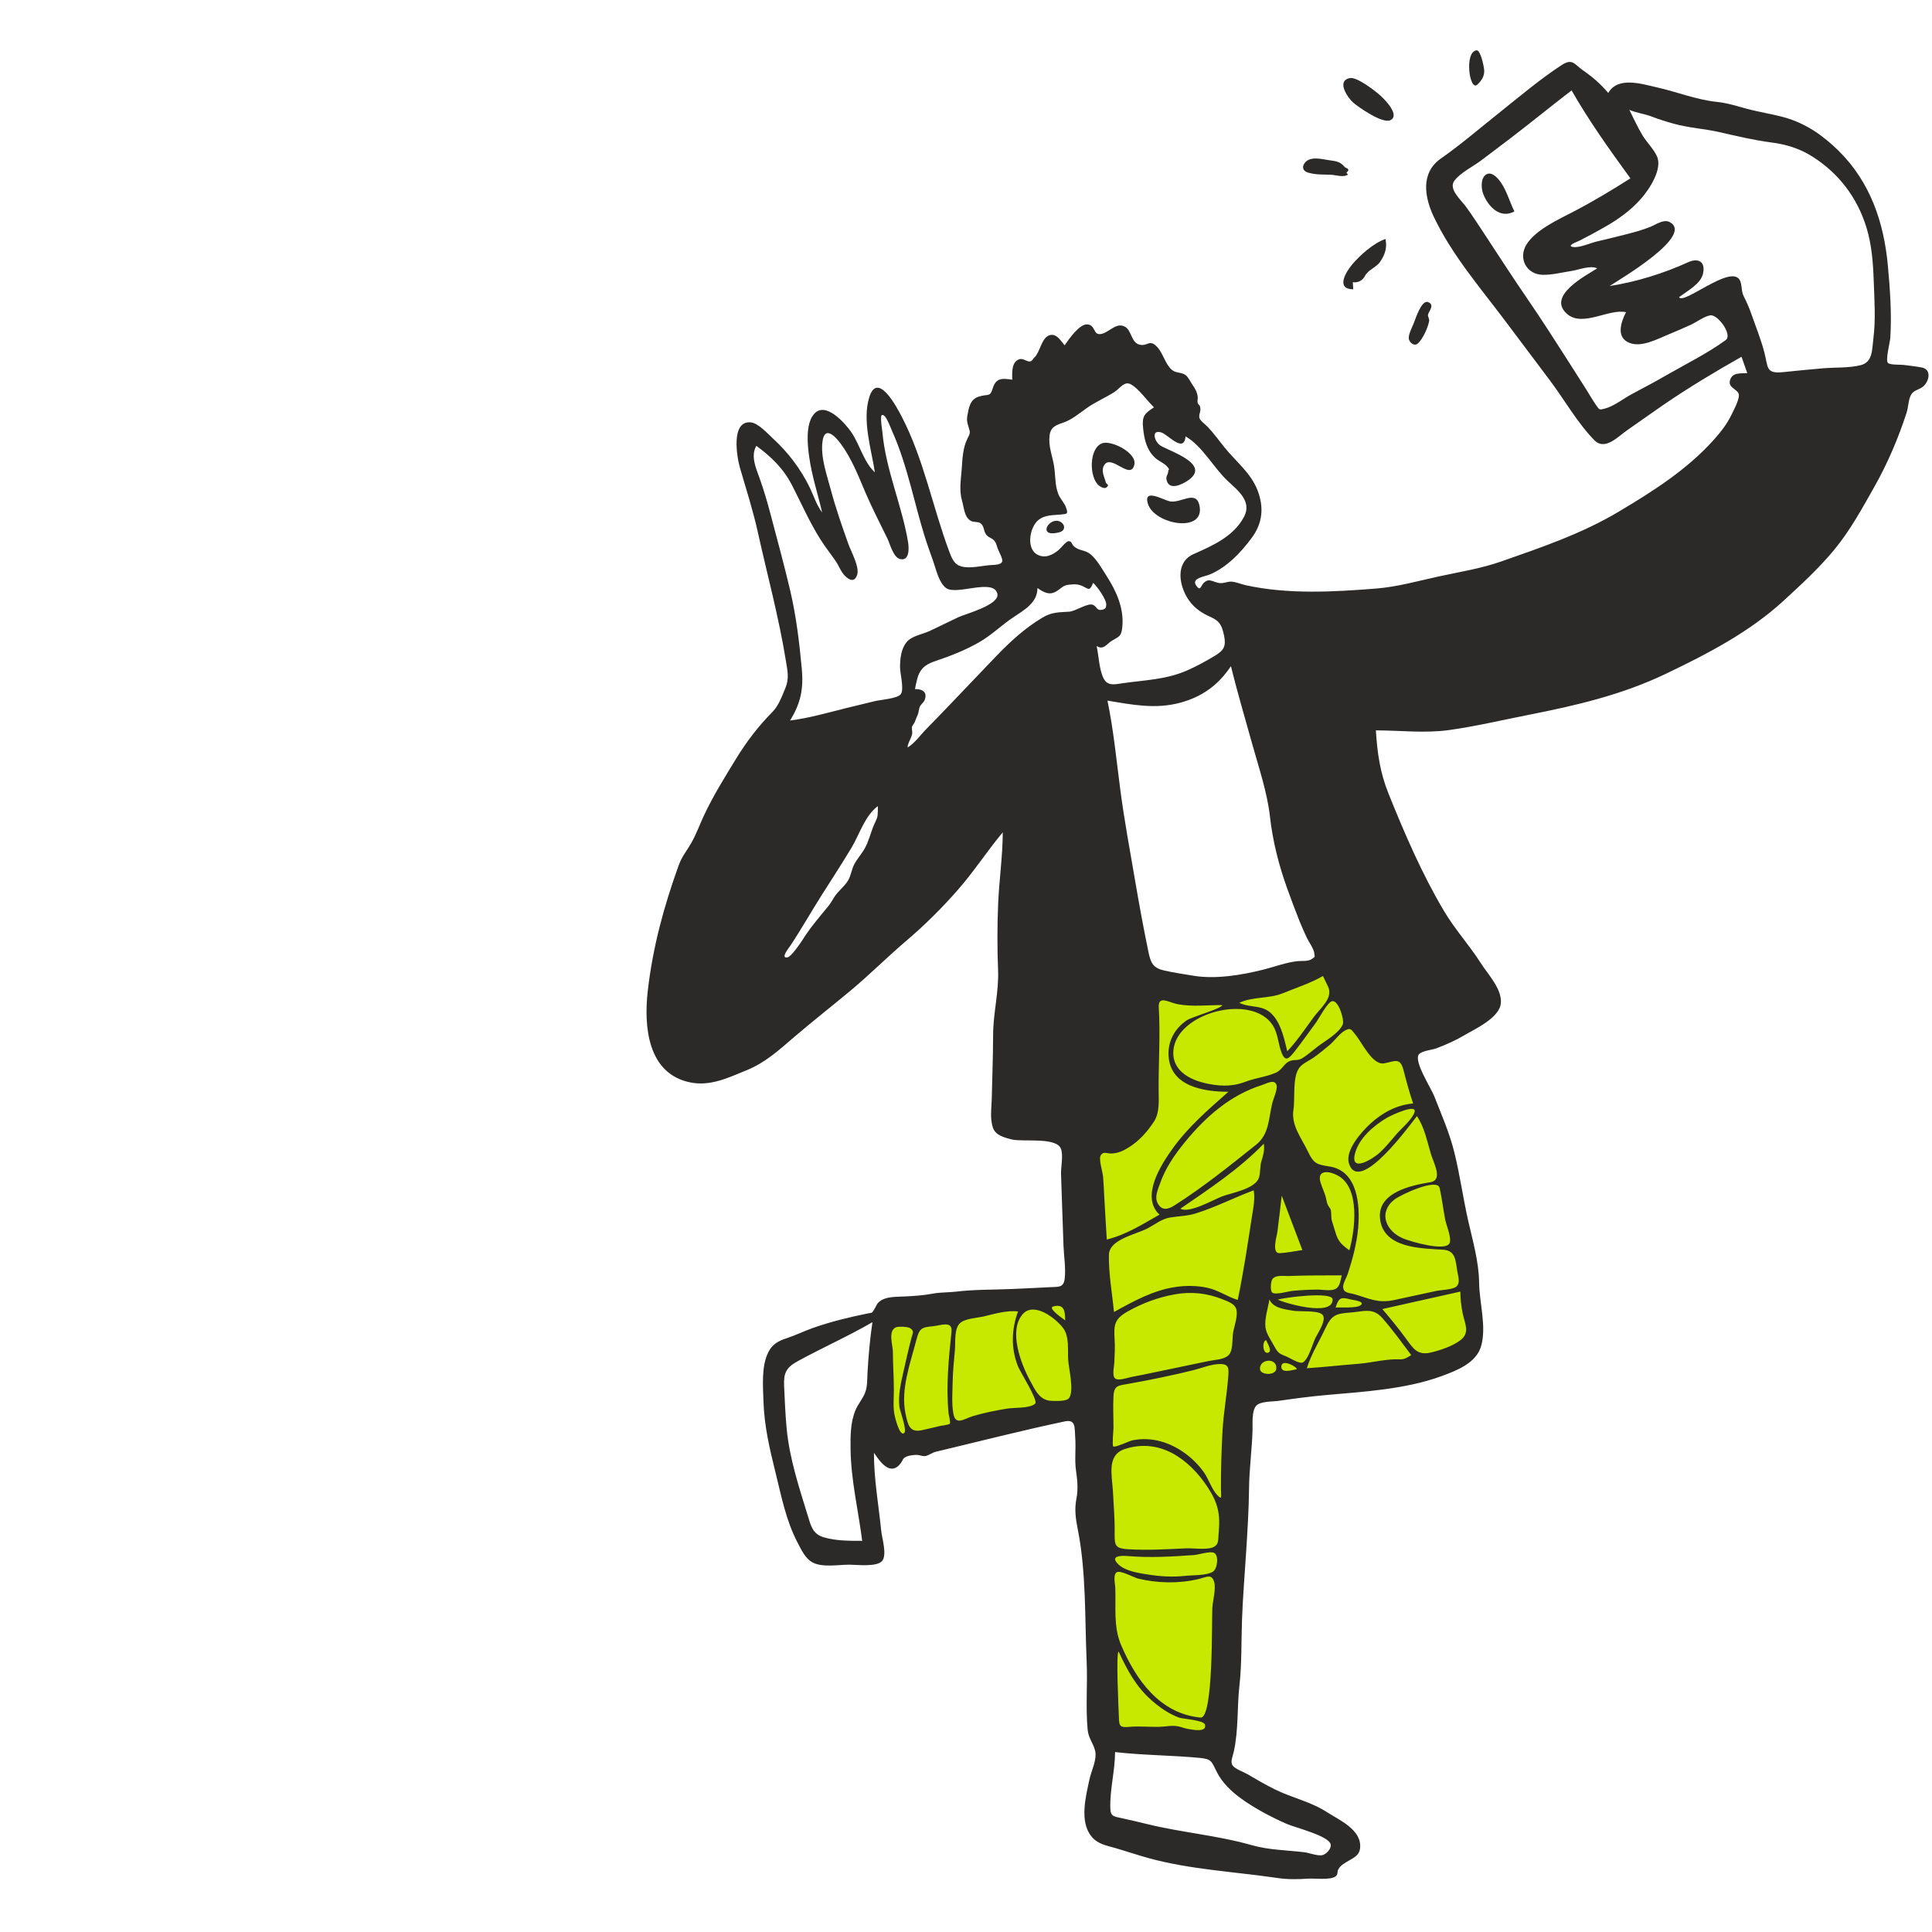 <?xml version="1.0" encoding="UTF-8"?> <svg xmlns="http://www.w3.org/2000/svg" width="483" height="483" viewBox="0 0 483 483" fill="none"> <path fill-rule="evenodd" clip-rule="evenodd" d="M220.801 345.942C220.879 340.213 221.044 334.484 221.26 328.758C231.029 327.878 240.799 326.998 250.569 326.118C253.064 325.893 255.558 325.668 258.052 325.444C260.76 325.2 263.468 324.956 266.175 324.712C266.457 324.687 266.837 324.68 267.26 324.674C268.609 324.651 270.392 324.621 270.793 323.944C271.379 322.954 271.079 320.345 270.852 318.367C270.762 317.579 270.683 316.892 270.676 316.447C270.637 313.981 270.598 311.516 270.559 309.05C270.521 306.584 270.482 304.119 270.443 301.654L270.442 301.615C270.158 283.485 269.874 265.354 269.589 247.224C271.928 247.301 274.267 247.371 276.606 247.436C278.122 247.479 279.64 247.525 281.159 247.571C289.83 247.831 298.526 248.093 307.189 247.827C312.293 247.67 317.13 246.293 321.95 244.668C324.512 243.804 327.048 242.864 329.565 241.874C329.796 241.784 330.158 241.594 330.575 241.376C331.59 240.843 332.937 240.138 333.542 240.255C334.57 240.454 336.091 242.657 337.208 244.274C337.619 244.868 337.975 245.384 338.231 245.69C341.263 249.324 344.295 252.957 347.327 256.59L347.459 256.747C347.844 257.208 348.281 257.676 348.728 258.154C349.711 259.206 350.739 260.305 351.342 261.479C351.801 262.371 352.055 263.492 352.296 264.561C352.411 265.066 352.522 265.559 352.651 266.01C357.653 283.496 362.545 301.094 366.188 318.92C366.972 322.757 367.716 326.621 368.153 330.515C368.186 330.812 368.227 331.131 368.271 331.464C368.508 333.29 368.804 335.557 368.094 337.13C367.208 339.099 364.473 339.987 362.507 340.626C362.378 340.668 362.253 340.709 362.132 340.748C358.288 342.014 354.263 342.767 350.281 343.443C340.685 345.072 330.97 346.017 321.273 346.783C320.169 346.87 319.053 346.924 317.935 346.978C316.052 347.069 314.164 347.161 312.317 347.411C311.536 347.517 311.319 347.447 311.204 347.526C311.112 347.59 311.086 347.748 310.889 348.168C310.461 349.078 310.527 350.673 310.583 352.044C310.608 352.65 310.631 353.214 310.608 353.654C310.522 355.337 310.436 357.021 310.35 358.705C310.263 360.388 310.177 362.073 310.091 363.757C309.62 372.943 309.15 382.129 308.68 391.315C308.521 394.42 308.362 397.524 308.202 400.628C307.885 406.838 307.567 413.047 307.248 419.255C307.16 420.974 307.073 422.692 306.985 424.41C306.892 426.22 306.799 428.031 306.707 429.842C306.675 430.454 306.685 431.123 306.694 431.81C306.713 433.243 306.734 434.756 306.392 435.99C306.204 436.666 306.26 436.914 306.166 437C306.069 437.09 305.809 437.004 304.945 437.046C302.324 437.172 299.64 437.002 296.977 436.834C295.654 436.75 294.338 436.667 293.036 436.62C290.89 436.543 288.743 436.467 286.597 436.39C284.294 436.308 281.99 436.225 279.687 436.143C279.376 436.131 279.056 436.145 278.743 436.158C277.775 436.197 276.871 436.235 276.484 435.547C276.044 434.763 276.151 433.012 276.236 431.614C276.272 431.032 276.304 430.512 276.291 430.147L275.921 419.79L274.904 391.358C274.681 385.126 274.458 378.895 274.235 372.663C273.996 365.969 273.755 359.275 273.516 352.58C268.571 353.576 263.626 354.57 258.681 355.566L258.671 355.568C251.359 357.04 244.047 358.511 236.735 359.982C235.83 360.164 234.88 360.409 233.907 360.66C231.271 361.339 228.465 362.063 225.936 361.7C222.496 361.207 221.074 359.738 220.881 356.473C220.696 353.339 220.741 350.183 220.786 347.042C220.791 346.676 220.796 346.309 220.801 345.942ZM320.582 290.457L319.354 288.093L318.82 290.703L313.622 316.13L313.374 317.342L314.608 317.261L332.398 316.082L333.839 315.986L333.173 314.706L320.582 290.457ZM315.718 315.297L320.135 293.691L330.834 314.295L315.718 315.297Z" fill="#C7E900"></path> <path fill-rule="evenodd" clip-rule="evenodd" d="M468.34 84.67C467.976 87.498 468.235 90.581 465.042 91.327C462.088 92.018 458.846 91.824 455.833 92.066C452.448 92.338 449.072 92.709 445.694 93.044C441.435 93.466 442.042 91.829 441.111 88.192C440.26 84.87 438.902 81.555 437.773 78.315C437.248 76.81 436.621 75.424 435.905 74.005C435.257 72.72 435.565 70.973 434.866 69.894C432.481 66.209 420.851 76.283 419.771 74.298C421.739 72.766 425.145 71.051 425.748 68.43C426.458 65.349 424.5 64.429 422.04 65.555C415.987 68.329 409 70.496 402.399 71.507C404.534 70.08 423.846 58.83 417.364 55.493C415.904 54.742 413.953 56.157 412.635 56.693C410.544 57.543 408.361 58.113 406.178 58.67C403.879 59.257 401.573 59.822 399.26 60.355C397.639 60.73 394.747 62.06 393.167 61.732C391.563 61.398 394.405 60.402 394.87 60.167C396.9 59.145 398.896 58.047 400.877 56.934C404.391 54.96 407.638 52.674 410.31 49.622C412.327 47.319 415.658 42.291 414.254 39.107C413.44 37.261 411.657 35.555 410.609 33.807C409.386 31.764 408.398 29.587 407.336 27.46C409.114 28.241 411.11 28.442 412.925 29.143C414.74 29.845 416.583 30.414 418.471 30.936C422.26 31.983 426.036 32.169 429.79 33.018C434.04 33.979 438.467 35.053 442.785 35.608C446.544 36.091 449.923 37.12 453.144 39.169C459.721 43.356 464.284 49.37 466.591 56.807C467.943 61.164 468.272 65.71 468.431 70.243C468.599 75.022 468.952 79.911 468.34 84.67ZM431.428 85.021C426.835 88.37 421.481 90.986 416.552 93.834C413.732 95.463 410.851 96.986 407.975 98.513C405.933 99.597 403.453 101.592 401.206 102.148C399.784 102.499 399.89 102.526 398.99 101.23C398.13 99.992 397.379 98.66 396.575 97.385C395.091 95.035 393.593 92.693 392.095 90.352C388.738 85.104 385.386 79.856 381.858 74.719C378.319 69.565 374.924 64.315 371.495 59.088C369.901 56.657 368.317 54.218 366.627 51.854C365.335 50.049 362.024 47.297 363.596 45.172C365.057 43.198 368.384 41.558 370.351 40.064C372.756 38.24 375.175 36.435 377.573 34.601C382.728 30.66 387.748 26.547 392.898 22.601C397.269 30.267 402.412 37.455 407.599 44.583C402.908 47.576 398.17 50.421 393.227 52.984C389.577 54.876 383.991 57.434 381.686 61.024C379.414 64.559 381.645 68.638 385.694 68.702C388.116 68.741 390.529 68.1 392.904 67.734C394.617 67.469 397.746 66.234 399.291 67.104C396.514 68.877 386.438 74.04 391.87 78.569C395.752 81.805 402.315 77.082 406.509 78.054C405.231 80.508 403.902 84.421 407.45 85.754C410.403 86.865 414.267 84.795 416.925 83.698C418.845 82.905 420.753 82.085 422.641 81.219C424.143 80.531 425.941 79.135 427.545 78.838C429.417 78.491 433.228 83.708 431.428 85.021ZM346.047 265.831C348.674 265.352 350.024 264.265 350.852 267.456C351.593 270.314 352.328 273.067 353.283 275.872C349.178 276.226 345.558 278.186 342.564 280.943C340.433 282.907 336.193 287.596 337.245 290.885C339.797 298.88 352.693 280.946 354.226 279.03C356.102 281.771 356.792 285.361 357.724 288.497C358.388 290.728 360.851 295.006 357.595 295.548C353.024 296.31 344.449 298.012 344.991 304.486C345.631 312.126 355.352 312.083 360.804 312.427C363.879 312.62 363.893 315.083 364.331 317.84C364.527 319.073 365.139 320.74 364.091 321.642C363.162 322.443 360.315 322.466 359.105 322.725C355.579 323.482 352.054 324.254 348.527 325.011C344.524 325.87 342.407 324.667 338.664 323.57C337.279 323.164 335.887 323.335 335.785 321.784C335.722 320.832 336.654 319.36 336.959 318.418C338.167 314.693 339.196 310.858 339.542 306.947C340.048 301.262 339.416 292.74 332.418 291.631C329.088 291.103 328.448 290.931 326.944 287.806C325.319 284.427 322.737 281.298 323.362 277.405C323.812 274.584 323.051 269.247 324.851 266.907C325.683 265.825 327.306 265.18 328.414 264.387C329.825 263.374 331.184 262.29 332.499 261.157C333.605 260.204 334.954 258.341 336.208 257.653C337.74 256.812 337.787 257.386 338.887 258.699C340.512 260.64 343.094 266.37 346.047 265.831ZM353.474 278.46C352.564 280.297 350.459 282.007 349.118 283.54C347.77 285.084 346.494 286.715 344.99 288.113C343.334 289.653 337.455 293.372 338.75 288.366C339.758 284.473 343.53 281.32 346.85 279.377C347.493 279 355.015 275.35 353.474 278.46ZM359.906 296.994C360.489 299.6 360.803 302.286 361.3 304.91C361.555 306.252 362.966 309.494 362.391 310.784C361.417 312.971 352.645 310.382 350.827 309.629C346.498 307.838 344.511 303.238 348.503 299.962C350.016 298.721 359.323 294.389 359.906 296.994ZM365.657 328.29C366.145 330.778 367.574 333.084 365.211 334.965C363.25 336.526 360.036 337.592 357.618 338.148C354.323 338.905 353.264 337.059 351.52 334.684C349.644 332.13 347.647 329.663 345.576 327.266C352.081 325.809 358.585 324.353 365.091 322.897C365.087 324.709 365.307 326.514 365.657 328.29ZM350.07 339.836C346.678 339.66 343.028 340.681 339.587 340.95C335.291 341.285 331.007 341.773 326.706 342.061C327.808 338.547 329.786 335.411 331.335 332.091C332.888 328.759 333.978 328.398 337.55 328.142C340.861 327.904 343.196 326.764 345.639 329.573C348.181 332.493 350.483 335.667 352.803 338.764C352.014 339.292 351.071 339.888 350.07 339.836ZM325.821 340.553C324.984 341.163 322.403 339.43 321.533 339.094C319.842 338.44 319.466 338.229 318.583 336.579C317.825 335.16 316.617 333.547 316.38 331.927C316.066 329.792 317.011 326.981 317.355 324.86C318.271 327.068 321.277 327.325 323.309 327.686C324.846 327.96 329.398 327.524 330.556 328.618C331.836 329.827 329.48 333.198 328.866 334.468C328.133 335.984 327.228 339.528 325.821 340.553ZM324.181 342.305C323.174 342.468 320.275 343.47 320.333 341.63C320.398 339.528 324.387 341.795 324.181 342.305ZM319.073 342.195C318.889 343.964 315.081 343.817 314.994 342.261C314.846 339.63 319.366 339.369 319.073 342.195ZM314.719 294.473C313.746 297.246 307.816 298.238 305.538 299.091C303.459 299.871 297.246 303.47 295.102 302.165C302.361 297.176 309.799 292.287 315.949 285.917C316.201 287.491 315.817 288.805 315.353 290.294C314.935 291.639 315.15 293.245 314.719 294.473ZM312.914 304.584C311.869 311.377 310.844 318.257 309.431 324.982C306.737 324.158 304.516 322.491 301.686 321.909C299.103 321.379 296.436 321.366 293.833 321.753C288.284 322.579 283.337 325.323 278.497 327.998C278.049 323.34 277.124 318.355 277.233 313.681C277.324 309.799 283.968 308.649 286.982 307.045C288.805 306.075 290.453 304.71 292.531 304.372C294.668 304.023 296.731 304.034 298.842 303.382C303.835 301.842 308.533 299.4 313.424 297.58C313.824 299.912 313.268 302.287 312.914 304.584ZM308.249 333.328C308.027 334.872 308.307 337.628 307.13 338.804C306.023 339.913 303.656 339.949 302.195 340.25C297.744 341.165 293.298 342.09 288.854 343.034C286.866 343.457 284.877 343.861 282.88 344.238C281.928 344.418 279.539 345.331 278.738 344.573C277.977 343.854 278.543 341.555 278.584 340.59C278.666 338.664 278.775 336.731 278.654 334.805C278.422 331.108 278.628 329.692 282.069 327.78C285.724 325.748 289.499 324.357 293.613 323.603C297.778 322.841 301.747 323.258 305.712 324.857C306.815 325.302 308.47 325.85 308.984 327.039C309.682 328.658 308.484 331.688 308.249 333.328ZM303.238 392.915C301.607 393.938 298.057 393.763 296.183 393.971C293.157 394.305 290.112 394.115 287.106 393.648C284.843 393.297 281.466 392.81 279.732 391.221C277.267 388.964 280.111 388.86 281.997 389.019C287.479 389.48 293.031 389.158 298.508 388.762C299.574 388.685 302.44 387.749 303.469 388.187C304.784 388.747 304.381 392.199 303.238 392.915ZM300.13 429.394C289.915 428.402 283.993 419.943 280.289 411.296C278.3 406.653 279.017 401.782 278.821 396.873C278.786 395.976 278.222 393.751 279.144 393.082C280.01 392.452 283.515 394.398 284.462 394.63C289.321 395.821 294.694 395.935 299.563 394.778C301.672 394.277 302.854 393.346 303.524 395.436C304.064 397.12 303.178 400.221 303.081 401.986C302.915 405.038 303.393 429.71 300.13 429.394ZM279.724 429.403C279.685 427.922 278.938 412.949 279.663 412.904C281.818 417.553 284.032 421.711 287.955 425.131C289.959 426.879 292.212 428.454 294.719 429.392C295.66 429.744 300.996 430.012 301.257 431.18C301.715 433.225 298.073 432.399 296.992 432.233C296.125 432.1 295.345 431.73 294.495 431.576C292.874 431.282 291.343 431.677 289.716 431.71C287.244 431.76 284.816 431.501 282.342 431.715C280.081 431.91 279.785 431.65 279.724 429.403ZM281.232 362.247C289.977 359.421 297.285 364.773 301.9 371.779C304.531 375.775 305.12 378.568 304.659 383.299C304.494 384.993 304.799 386.139 303.242 386.829C301.701 387.513 298.2 387.006 296.532 387.084C291.736 387.308 286.959 387.606 282.164 387.321C279.049 387.136 278.609 386.609 278.663 383.585C278.727 379.945 278.424 376.322 278.219 372.676C277.995 368.732 276.641 363.73 281.232 362.247ZM278.371 357.004C278.376 354.33 278.216 351.586 278.379 348.915C278.542 346.268 279.668 346.399 282.168 345.948C287.58 344.969 292.985 343.874 298.324 342.548C300.436 342.023 302.822 341.016 305.022 341.008C307.331 341 307.208 342.187 307.054 344.231C306.712 348.758 305.882 353.219 305.63 357.723C305.358 362.583 305.215 367.507 305.237 372.373C305.245 374.016 305.644 375.232 304.243 373.695C302.842 372.155 302.155 369.701 300.903 367.971C298.339 364.427 294.528 361.577 290.299 360.377C287.961 359.713 285.501 359.598 283.117 360.078C282.394 360.224 278.771 361.953 278.31 361.612C277.998 361.38 278.37 357.112 278.371 357.004ZM310.361 449.696C313.829 452.179 317.67 454.186 321.558 455.928C323.746 456.908 332.406 458.971 332.682 461.177C332.83 462.354 331.395 463.673 330.454 463.812C329.262 463.989 327.297 463.21 326.083 463.062C321.666 462.527 317.259 462.523 312.949 461.293C304.345 458.838 295.424 458.146 286.731 456.005C284.662 455.497 282.59 455.019 280.51 454.558C278.536 454.119 277.651 454.195 277.581 452.084C277.428 447.452 278.756 442.707 278.766 438.018C285.8 438.821 292.856 438.811 299.908 439.471C302.93 439.754 302.86 440.326 304.184 442.967C305.559 445.706 307.897 447.932 310.361 449.696ZM276.07 299.215C275.981 297.5 275.911 295.781 275.757 294.071C275.652 292.922 274.602 289.711 275.194 288.816C275.897 287.754 276.606 288.403 277.863 288.372C279.521 288.333 280.91 287.667 282.277 286.794C284.866 285.143 286.791 282.969 288.472 280.432C289.95 278.199 289.675 275.148 289.657 272.474C289.61 265.56 290.114 258.816 289.692 251.871C289.498 248.681 292.221 250.638 294.42 251.051C298.017 251.727 301.926 251.259 305.581 251.268C305.445 252.118 297.971 254.228 296.763 255.032C293.672 257.088 291.869 260.377 292.151 264.127C292.718 271.672 301.027 272.933 307.098 272.947C302.061 277.401 297.114 281.647 293.155 287.142C290.236 291.193 285.095 299.181 289.867 303.663C285.649 306.058 281.468 308.724 276.697 309.877C276.484 306.323 276.255 302.77 276.07 299.215ZM274.155 161.497C275.872 162.601 276.594 161.041 277.901 160.233C279.742 159.095 280.351 159.207 280.585 156.666C281.017 151.952 279.034 147.685 276.544 143.828C275.412 142.074 274.284 139.986 272.686 138.616C271.23 137.366 269.758 137.797 268.409 136.505C267.879 135.997 267.993 135.28 267.117 135.3C266.541 135.314 265.139 137.1 264.663 137.495C263.159 138.74 261.319 139.688 259.348 138.661C256.477 137.166 257.399 131.741 259.628 129.984C261.345 128.631 263.374 128.84 265.328 128.621C266.793 128.459 267.098 128.522 266.496 126.845C266.073 125.671 265.099 124.754 264.618 123.605C263.693 121.4 263.895 118.719 263.495 116.385C263.137 114.293 262.298 112.031 262.328 109.906C262.368 107.201 263.252 106.499 265.595 105.741C267.866 105.006 269.746 103.387 271.68 102.026C273.869 100.486 276.266 99.469 278.516 98.063C280.043 97.108 281.028 95.177 282.707 96.079C284.703 97.15 286.813 100.253 288.509 101.838C286.027 103.414 285.449 104.103 285.791 107.188C286.105 110.016 286.681 112.537 288.843 114.507C289.674 115.265 291.223 115.871 291.867 116.744C292.618 117.761 292.13 116.865 292.035 118.012C291.985 118.632 291.495 119.037 291.601 119.753C292.078 122.931 295.729 121.055 297.234 119.951C302.611 116.006 292.572 112.872 290.187 111.435C288.541 110.442 287.726 107.273 290.335 108.115C292.071 108.674 295.991 113.423 296.389 109.094C300.692 111.594 303.348 116.905 306.956 120.263C309.558 122.685 313.053 125.371 310.988 129.238C308.356 134.168 303.137 136.405 298.373 138.532C293.751 140.595 294.711 146.433 297.181 150.007C298.609 152.072 300.48 153.283 302.732 154.286C305.031 155.312 305.509 156.517 306.011 158.896C306.569 161.536 305.976 162.599 303.691 163.963C301.459 165.295 299.127 166.585 296.744 167.627C291.593 169.881 286.249 170.024 280.77 170.791C278.85 171.061 277.009 171.622 275.961 169.718C274.783 167.575 274.696 163.886 274.155 161.497ZM273.326 151.245C272.037 150.565 268.925 152.822 267.295 152.922C264.658 153.081 262.927 153.021 260.586 154.42C256.161 157.064 252.489 160.467 248.941 164.159C244.945 168.317 240.972 172.496 236.989 176.667C235.183 178.555 233.369 180.434 231.536 182.295C230.09 183.761 228.677 185.824 226.889 186.87C226.982 185.627 227.744 184.748 228.014 183.595C228.172 182.922 227.897 182.35 227.999 181.705C228.032 181.495 228.594 180.768 228.68 180.529C228.908 179.899 229.187 179.276 229.458 178.621C229.711 178.011 229.674 177.377 229.931 176.74C230.194 176.082 230.917 175.647 231.167 174.999C231.902 173.103 230.686 172.223 228.742 172.268C229.502 168.475 229.835 166.619 233.802 165.281C237.591 164.003 241.294 162.568 244.775 160.57C247.866 158.798 250.444 156.242 253.416 154.266C256.076 152.496 259.388 150.642 259.36 147.013C260.868 148.036 262.282 148.897 264.007 147.879C265.464 147.019 265.657 146.326 267.34 146.164C268.715 146.033 269.566 145.997 270.793 146.602C272.236 147.312 272.433 147.807 273.274 145.714C274.229 146.518 276.643 149.867 276.563 151.193C276.519 151.923 276.408 152.253 275.503 152.445C274.22 152.718 274.27 151.742 273.326 151.245ZM267.314 349.448C266.686 350.41 264.041 350.232 263.02 350.22C259.906 350.179 258.818 347.566 257.452 345.041C255.298 341.059 252.079 332.79 255.612 328.611C258.401 325.313 263.833 329.468 265.736 331.959C267.379 334.111 266.891 337.338 267.044 339.92C267.173 342.096 268.554 347.551 267.314 349.448ZM258.807 350.89C257.562 352.135 253.522 351.871 251.873 352.139C248.929 352.615 246.001 353.188 243.145 354.058C241.018 354.705 238.916 356.446 238.356 353.482C237.885 350.991 238.12 348.002 238.164 345.487C238.213 342.773 238.497 340.094 238.733 337.392C238.893 335.565 238.493 332.205 239.984 330.802C241.269 329.594 244.394 329.478 246.063 329.077C248.803 328.42 251.666 327.557 254.513 327.851C252.852 332.361 252.711 337.091 254.493 341.585C255.001 342.868 259.576 350.121 258.807 350.89ZM237.869 332.923C237.174 339.707 236.476 346.534 237.145 353.352C237.185 353.759 237.671 355.621 237.46 355.913C237.242 356.215 235.512 356.371 235.12 356.463C233.561 356.833 232.004 357.225 230.434 357.554C227.38 358.192 226.982 356.263 226.382 353.432C225.099 347.368 227.587 340.792 229.095 334.968C229.83 332.132 230.374 331.805 233.163 331.569C235.104 331.407 238.164 330.04 237.869 332.923ZM226.075 358.233C224.908 359.295 223.742 354.286 223.638 353.776C223.231 351.749 223.458 349.693 223.464 347.634C223.474 344.418 223.228 341.218 223.223 338.017C223.22 336.286 221.923 332.747 223.972 331.83C224.573 331.562 226.961 331.674 227.502 332.027C228.628 332.762 228.185 333.239 227.851 334.517C227.104 337.387 226.458 340.271 225.808 343.165C225.17 346.002 224.541 348.732 224.845 351.662C224.945 352.631 226.819 357.556 226.075 358.233ZM263.297 326.623C266.142 325.821 266.294 328.001 266.289 330.087C265.856 329.755 261.812 327.041 263.297 326.623ZM225.24 173.485C224.542 174.634 220.127 174.948 218.865 175.25C216.383 175.845 213.899 176.435 211.423 177.055C206.785 178.214 202.261 179.523 197.505 180.129C200.117 175.949 200.929 172.339 200.443 167.122C199.831 160.535 199.051 154.015 197.535 147.567C196.04 141.209 194.309 134.893 192.642 128.578C191.823 125.475 190.938 122.432 189.849 119.412C188.976 116.993 187.612 113.947 189.094 111.466C192.855 114.21 195.872 117.167 198.017 121.335C200.315 125.803 202.322 130.391 204.989 134.666C206.208 136.62 207.633 138.403 208.937 140.295C209.713 141.42 210.279 143.045 211.267 143.994C212.407 145.089 213.622 145.605 214.273 143.758C214.972 141.776 212.743 137.854 212.085 135.992C210.496 131.499 208.92 127.014 207.694 122.405C206.703 118.678 205.064 114.174 205.644 110.242C206.218 106.35 208.859 109.136 210.196 110.945C212.95 114.676 214.6 119.024 216.41 123.254C218.073 127.139 220.013 130.844 221.854 134.639C222.494 135.96 223.338 139.372 225.016 139.764C227.454 140.336 227.248 136.902 227.014 135.509C225.469 126.272 221.435 117.429 220.598 108.032C220.558 107.583 219.975 104.092 220.444 103.8C221.353 103.235 222.579 106.777 222.971 107.645C225.011 112.159 226.431 116.917 227.735 121.685C228.844 125.74 229.846 129.825 231.09 133.842C231.774 136.049 232.558 138.22 233.331 140.398C234.029 142.371 234.739 145.742 236.561 147.042C239.147 148.886 248.4 144.502 249.338 148.421C250.005 151.207 241.425 153.451 239.598 154.297C237.192 155.411 234.832 156.63 232.426 157.745C230.604 158.589 227.985 158.935 226.667 160.521C225.27 162.202 225.047 164.563 225.005 166.649C224.973 168.227 226.067 172.123 225.24 173.485ZM219.391 203.908C219.269 204.783 218.573 205.943 218.26 206.776C217.623 208.474 217.081 210.502 216.194 212.088C215.432 213.454 214.306 214.675 213.569 216.061C212.87 217.377 212.777 218.894 211.961 220.211C211.026 221.716 209.482 222.799 208.555 224.294C208.098 225.033 207.625 225.875 206.979 226.661C204.691 229.445 202.42 232.071 200.58 235.054C200.109 235.817 197.81 239.15 196.896 239.33C194.984 239.706 197.209 236.988 197.583 236.425C200.293 232.359 202.699 228.079 205.314 223.949C207.847 219.951 210.44 215.984 212.877 211.926C214.866 208.617 216.241 203.867 219.472 201.536C219.484 202.329 219.458 203.119 219.391 203.908ZM307.737 166.539C309.311 173.009 311.193 179.279 312.967 185.691C314.613 191.64 316.804 198.007 317.487 204.141C318.162 210.217 319.716 216.365 321.805 222.132C322.77 224.8 323.764 227.479 324.812 230.116C325.388 231.565 326.032 232.981 326.686 234.396C327.193 235.496 328.534 237.276 328.586 238.441C328.627 239.374 328.951 239.001 328.03 239.703C327.077 240.428 325.425 240.165 324.315 240.292C321.419 240.628 318.594 241.717 315.771 242.423C310.326 243.784 303.836 244.864 298.256 243.917C295.909 243.518 293.472 243.173 291.151 242.654C288.295 242.015 287.708 240.833 287.122 238.027C285.84 231.891 284.737 225.771 283.678 219.595C282.42 212.247 281.058 204.908 280.087 197.516C279.106 190.037 278.401 182.55 276.864 175.152C283.064 176.189 288.903 177.36 295.121 175.662C300.628 174.157 304.603 171.217 307.737 166.539ZM332.007 246.641C333.393 249.497 330.052 252.066 328.434 254.266C326.299 257.167 324.304 260.197 321.821 262.82C321.075 259.839 320.422 256.484 318.434 254.036C315.895 250.91 312.932 252.187 309.822 250.708C313.083 249.121 317.249 249.727 320.709 248.312C324.122 246.916 327.568 245.821 330.744 244.007C331.166 244.885 331.583 245.765 332.007 246.641ZM319.91 313.293C317.825 313.409 319.22 309.012 319.355 307.92C319.728 304.917 320.104 301.914 320.43 298.906C322.15 303.442 323.87 307.977 325.589 312.513C323.699 312.783 321.821 313.187 319.91 313.293ZM316.519 335.037C316.803 335.669 318.13 337.776 317.083 338.164C315.647 338.696 315.475 335.207 316.519 335.037ZM314.032 286.173C307.39 291.475 300.795 296.792 293.609 301.357C292.035 302.357 290.45 302.775 289.406 300.792C288.586 299.232 289.452 297.475 289.979 295.949C291.32 292.057 293.657 288.673 296.247 285.505C301.42 279.179 307.577 273.776 315.432 271.282C316.718 270.874 318.702 269.642 319.152 271.343C319.417 272.343 318.295 274.841 318.067 275.779C317.129 279.656 317.334 283.538 314.032 286.173ZM333.149 324.843C333.296 329.346 320.987 325.714 319.454 324.909C321.063 324.37 333.083 322.819 333.149 324.843ZM337.719 324.872C338.451 325.067 341.255 325.314 340.208 326.272C339.27 327.131 335.024 326.786 333.898 326.892C334.655 324.407 335.229 324.209 337.719 324.872ZM335.44 318.84C335.164 319.842 335.052 321.37 334.155 322.057C333.036 322.913 330.659 322.392 329.393 322.399C327.243 322.411 325.095 322.521 322.955 322.735C322.136 322.816 318.82 323.815 318.052 323.133C317.489 322.633 317.699 320.283 318.11 319.755C318.952 318.669 320.893 319.045 322.109 319.002C326.56 318.843 330.986 318.83 335.44 318.84ZM332.582 302.198C331.954 301.264 331.842 301.274 331.574 299.864C331.287 298.355 330.559 297.064 330.13 295.605C329.188 292.397 332.199 292.682 334.408 293.858C340.138 296.911 338.755 307.579 337.338 312.573C335.278 311.058 334.518 310.371 333.809 307.927C333.54 306.998 333.237 306.086 332.957 305.163C332.751 304.482 332.895 302.663 332.582 302.198ZM333.078 250.28C334.678 250.087 336.142 255.051 335.685 256.125C334.749 258.323 331.175 260.285 329.354 261.688C328.142 262.622 326.939 263.692 325.643 264.507C324.441 265.262 323.749 264.838 322.63 265.201C321.012 265.725 320.62 267.437 318.964 268.173C316.633 269.209 313.808 269.499 311.374 270.434C308.421 271.569 305.713 271.599 302.616 271.062C298.163 270.289 292.943 268.079 293.345 262.668C294.052 253.12 313.014 248.227 318.185 256.323C319.531 258.43 319.51 260.887 320.384 263.15C321.33 265.6 322.248 264.637 323.672 262.833C325.534 260.472 327.264 257.985 329.053 255.568C329.632 254.787 331.923 250.421 333.078 250.28ZM216.873 343.243C216.782 344.867 216.88 346.514 216.315 348.064C215.746 349.626 214.592 350.889 213.928 352.408C212.581 355.486 212.591 359.209 212.645 362.507C212.77 370.179 214.587 377.631 215.548 385.212C212.35 385.204 209.043 385.24 205.943 384.326C203.174 383.509 202.732 381.485 201.949 378.935C199.749 371.772 197.375 364.641 196.665 357.14C196.327 353.565 196.185 349.961 196.023 346.375C195.882 343.229 196.589 341.857 199.428 340.3C205.601 336.914 211.999 334.095 218.108 330.548C217.484 334.756 217.111 338.997 216.873 343.243ZM480.382 91.858C478.879 91.582 477.362 91.41 475.846 91.228C475.054 91.134 472.588 91.266 471.996 90.75C471.291 90.136 472.512 85.495 472.574 84.499C472.956 78.51 472.512 72.335 471.963 66.368C470.969 55.567 467.572 45.56 459.734 37.782C455.833 33.91 451.447 30.839 446.12 29.356C443.015 28.492 439.817 28.032 436.706 27.195C434.197 26.518 431.855 25.744 429.249 25.476C424.049 24.941 419.296 22.976 414.222 21.84C410.489 21.004 404.485 19.02 402.065 23.236C400.16 21.001 398.244 19.324 395.841 17.657C393.539 16.061 393.163 14.466 390.345 16.309C384.869 19.891 379.741 24.261 374.627 28.336C369.85 32.142 365.228 36.128 360.222 39.628C355.117 43.199 356.085 49.257 358.486 54.28C363.003 63.734 369.97 71.816 376.07 79.919C379.89 84.996 383.722 90.079 387.527 95.166C391.165 100.028 394.311 105.654 398.561 110.022C401.242 112.775 404.44 109.175 406.858 107.512C409.861 105.445 412.81 103.302 415.815 101.241C422.074 96.95 428.771 92.93 435.378 89.194C435.858 90.556 436.339 91.918 436.819 93.281C435.369 93.39 433.408 93.066 432.67 94.626C431.615 96.854 434.203 97.147 434.657 98.424C435.063 99.565 433.401 102.579 432.909 103.607C431.803 105.924 430.259 107.922 428.558 109.828C421.829 117.376 413.314 122.774 404.675 127.92C395.429 133.426 385.52 136.787 375.399 140.335C370.252 142.138 364.91 142.977 359.599 144.131C354.481 145.245 349.367 146.707 344.138 147.127C333.439 147.985 322.086 148.629 311.515 146.321C310.358 146.069 309.134 145.522 307.957 145.418C307.013 145.335 306.314 145.73 305.424 145.781C303.511 145.891 302.415 144.18 300.895 145.769C300.135 146.564 300.122 147.899 299.062 146.415C297.714 144.528 301.159 144.163 302.436 143.625C306.734 141.815 310.189 138.17 312.92 134.485C315.649 130.804 316.042 126.872 314.38 122.561C312.719 118.253 308.941 115.332 306.104 111.833C304.733 110.138 303.47 108.346 301.964 106.764C301.159 105.92 299.863 105.111 299.813 104.259C299.754 103.268 300.347 102.777 299.993 101.573C299.901 101.26 299.508 101.082 299.424 100.738C299.291 100.189 299.496 99.719 299.427 99.184C299.268 97.959 298.788 97.189 298.107 96.186C297.684 95.558 297.064 94.302 296.481 93.832C295.459 93.008 294.065 93.344 293.026 92.509C291.382 91.188 290.804 88.405 289.35 86.802C287.303 84.545 286.866 86.825 284.696 86.106C282.842 85.49 282.863 82.699 281.364 81.755C279.253 80.426 277.475 82.872 275.601 83.417C273.134 84.134 274.082 81.351 271.883 81.097C269.898 80.869 267.148 84.895 266.158 86.326C265.149 85.15 264.046 83.147 262.231 83.865C260.326 84.618 259.987 88.125 258.595 89.376C258.109 89.811 258.212 90.132 257.615 90.332C256.844 90.59 255.817 89.471 254.82 89.812C252.81 90.501 253.055 93.184 253.051 94.922C250.679 94.576 249.024 94.399 248.23 96.955C247.453 99.458 247.158 98.353 244.656 99.167C242.501 99.867 242.199 101.914 241.843 103.917C241.623 105.162 241.826 105.671 242.162 106.806C242.584 108.236 242.584 108.218 241.895 109.583C240.694 111.965 240.623 114.589 240.431 117.211C240.227 120.007 239.738 122.554 240.533 125.286C241.024 126.976 241.062 129.277 242.718 130.223C243.374 130.599 244.49 130.393 245.049 130.765C246.116 131.476 245.791 132.557 246.502 133.595C247.034 134.371 247.893 134.446 248.489 135.076C249.137 135.761 249.176 136.596 249.546 137.432C250.639 139.909 251.667 141.107 248.104 141.249C245.905 141.336 243.56 141.995 241.37 141.793C238.786 141.555 238.144 140.11 237.321 137.911C233.176 126.828 230.948 114.816 225.489 104.278C224.291 101.963 219.371 92.51 217.291 99.398C215.537 105.207 217.838 112.297 218.72 118.079C215.953 115.585 214.929 111.091 212.827 108.045C211.275 105.795 206.414 100.27 203.564 103.436C201.319 105.932 201.88 111.224 202.295 114.208C202.949 118.928 204.458 123.477 205.535 128.107C204.179 126.332 203.51 124.166 202.568 122.168C201.388 119.662 199.915 117.285 198.236 115.083C196.77 113.159 195.129 111.371 193.351 109.73C191.992 108.476 189.558 105.73 187.628 105.581C182.66 105.2 184.222 114.313 184.979 116.917C186.547 122.317 188.247 127.568 189.465 133.076C191.845 143.838 194.727 154.351 196.48 165.25C196.868 167.666 197.336 169.595 196.38 171.918C195.538 173.965 194.664 176.412 193.11 177.986C189.593 181.549 186.672 185.354 184.042 189.647C181.226 194.246 178.327 198.898 176.028 203.779C174.971 206.025 174.106 208.455 172.891 210.615C171.795 212.565 170.476 214.105 169.697 216.265C165.971 226.58 163.212 236.715 161.95 247.638C160.913 256.605 161.879 268.534 172.706 270.632C177.68 271.596 182.146 269.391 186.631 267.57C191.27 265.688 194.624 262.627 198.408 259.374C203.11 255.333 207.991 251.541 212.743 247.567C217.497 243.59 221.888 239.181 226.616 235.162C231.285 231.191 235.51 226.974 239.548 222.364C243.555 217.79 246.809 212.723 250.688 208.084C250.673 214.089 249.782 220.039 249.532 226.036C249.303 231.534 249.298 237.026 249.52 242.521C249.742 248.014 248.291 253.241 248.279 258.721C248.266 264.067 248.054 269.382 247.937 274.722C247.885 277.117 247.415 279.805 248.31 282.116C248.979 283.842 251.079 284.381 252.872 284.846C255.642 285.565 263.974 284.181 265.211 287.14C265.886 288.754 265.206 291.694 265.259 293.478C265.347 296.418 265.454 299.357 265.555 302.297C265.659 305.333 265.761 308.369 265.871 311.404C265.969 314.079 266.49 317.059 266.168 319.706C265.891 321.976 264.568 321.679 262.471 321.796C259.306 321.97 256.14 322.111 252.972 322.249C248.327 322.453 243.479 322.36 239.025 322.908C237.155 323.138 235.111 323.04 233.138 323.416C230.663 323.886 228.378 324.006 225.868 324.13C223.845 324.23 221.244 324.083 219.654 325.579C219.103 326.098 218.979 326.717 218.588 327.294C217.856 328.377 218.263 328.092 217.061 328.335C212.368 329.286 207.911 330.358 203.322 331.957C201.025 332.758 198.893 333.834 196.585 334.586C194.563 335.247 193.081 336.059 192.081 338.045C190.294 341.591 190.747 346.722 190.876 350.544C191.08 356.506 192.404 362.183 193.833 367.949C195.319 373.948 196.484 380.108 199.375 385.619C200.325 387.43 201.351 389.741 203.291 390.685C205.796 391.903 209.648 391.165 212.382 391.169C214.217 391.172 219.132 391.802 220.503 390.264C221.831 388.774 220.495 384.572 220.308 382.723C219.651 376.244 218.468 369.705 218.483 363.182C219.98 365.393 222.575 369.211 225.172 365.823C225.811 364.989 225.562 364.601 226.697 364.118C227.324 363.851 228.648 363.686 229.332 363.733C230.262 363.795 230.606 364.169 231.46 363.986C232.217 363.824 233.067 363.147 233.934 362.941C244.685 360.386 255.372 357.632 266.169 355.356C269.023 354.753 268.618 356.945 268.806 359.413C269.015 362.142 268.617 364.899 268.996 367.598C269.325 369.947 269.582 372.235 269.118 374.597C268.571 377.384 268.923 379.708 269.468 382.468C271.568 393.109 271.193 404.649 271.666 415.464C271.913 421.096 271.384 426.847 271.913 432.449C272.113 434.565 273.294 435.735 273.773 437.659C274.323 439.87 272.824 442.683 272.368 444.825C271.452 449.123 269.842 455.274 272.786 459.014C274.376 461.034 276.46 461.327 278.814 462.009C281.63 462.827 284.406 463.779 287.236 464.554C297.575 467.384 308.748 467.937 319.345 469.497C321.94 469.879 324.346 469.843 326.958 469.662C328.568 469.55 332.532 470.08 333.871 469.116C334.588 468.601 334.225 467.955 334.589 467.325C335.106 466.43 335.734 466.066 336.615 465.509C338.075 464.586 339.763 464.047 340.009 462.143C340.612 457.478 334.783 455.007 331.666 452.991C327.683 450.413 322.872 449.417 318.645 447.313C316.313 446.152 314.063 444.836 311.815 443.519C310.841 442.947 308.866 442.301 308.187 441.402C307.494 440.484 308.172 439.174 308.459 437.863C309.644 432.444 309.243 426.904 309.856 421.428C310.469 415.944 310.302 410.425 310.504 404.913C310.712 399.235 311.182 393.573 311.541 387.904C311.873 382.668 312.207 377.348 312.262 372.107C312.314 367.247 312.977 362.479 313.134 357.587C313.187 355.927 312.889 352.915 313.991 351.509C314.958 350.276 318.159 350.43 319.652 350.214C323.677 349.63 327.507 349.118 331.486 348.766C340.953 347.928 351.489 347.311 360.442 344.011C364.134 342.65 369.047 340.791 370.272 336.552C371.681 331.678 369.842 325.688 369.781 320.705C369.716 315.385 368.174 310.194 367.017 305.039C365.772 299.49 364.988 293.845 363.642 288.316C362.407 283.244 360.404 278.751 358.511 273.935C357.742 271.981 353.367 265.25 354.724 263.59C355.455 262.696 358.088 262.47 359.157 262.06C361.459 261.18 363.766 260.178 365.889 258.923C368.724 257.248 374.931 254.476 375.217 250.754C375.49 247.196 371.994 243.601 370.216 240.806C367.354 236.304 363.742 232.368 361.015 227.777C355.504 218.498 351.121 208.335 347.103 198.335C345.002 193.104 344.315 188.178 343.969 182.593C350.072 182.608 356.285 183.359 362.349 182.505C368.95 181.577 375.559 180.012 382.101 178.723C394.016 176.374 405.455 173.723 416.493 168.435C426.828 163.484 437.316 158.064 445.873 150.204C450.298 146.14 454.812 141.998 458.632 137.351C462.558 132.577 465.511 127.152 468.54 121.793C471.882 115.877 474.542 109.659 476.646 103.188C477.069 101.887 477.072 100.231 477.613 99.002C478.224 97.614 479.335 97.578 480.496 96.847C482.129 95.819 483.216 92.378 480.382 91.858Z" fill="#2B2A29"></path> <path fill-rule="evenodd" clip-rule="evenodd" d="M338.282 25.634C339.678 26.832 345.692 31.055 347.634 30.028C350.03 28.761 346.236 24.943 345.215 24.002C343.914 22.804 339.269 19.182 337.491 19.518C333.935 20.191 337.027 24.555 338.282 25.634Z" fill="#2B2A29"></path> <path fill-rule="evenodd" clip-rule="evenodd" d="M341.253 68.967C342.041 67.416 344.138 66.845 345.107 65.344C346.274 63.539 346.81 61.959 346.38 59.746C343.394 60.751 339.997 63.793 338 66.172C336.33 68.16 333.959 72.314 338.316 72.324C338.278 71.733 338.24 71.141 338.201 70.55C339.508 70.74 340.66 70.136 341.253 68.967Z" fill="#2B2A29"></path> <path fill-rule="evenodd" clip-rule="evenodd" d="M327.03 43.154C328.954 43.707 330.543 43.629 332.51 43.672C333.937 43.704 335.887 44.488 337.043 43.604C336.017 43.01 337.314 42.977 337.06 42.398C336.847 41.914 336.442 42.073 336.112 41.682C334.937 40.288 333.916 40.305 332.053 40.015C330.609 39.79 328.487 39.269 327.1 39.987C325.64 40.742 325.075 42.592 327.03 43.154Z" fill="#2B2A29"></path> <path fill-rule="evenodd" clip-rule="evenodd" d="M354.428 85.895C355.673 84.851 357.03 81.829 357.282 80.269C357.38 79.658 356.94 79.19 356.992 78.74C357.093 77.883 358.855 76.227 357.009 75.523C355.396 74.908 353.879 79.69 353.469 80.733C353.048 81.801 351.902 83.88 352.254 84.912C352.545 85.768 353.587 86.6 354.428 85.895Z" fill="#2B2A29"></path> <path fill-rule="evenodd" clip-rule="evenodd" d="M369.32 21.171C370.446 20.125 371.159 18.94 371.042 17.502C370.95 16.37 370.102 12.466 369.147 12.581C365.978 12.963 367.403 22.951 369.32 21.171Z" fill="#2B2A29"></path> <path fill-rule="evenodd" clip-rule="evenodd" d="M286.918 125.779C288.372 131.197 301.606 133.502 299.823 126.194C298.93 122.536 295.201 125.786 292.597 125.361C290.913 125.085 285.894 121.958 286.918 125.779Z" fill="#2B2A29"></path> <path fill-rule="evenodd" clip-rule="evenodd" d="M283.594 116.113C284.217 113.214 277.874 110.013 275.572 110.811C272.206 111.98 272.22 119.448 274.789 121.434C275.126 121.695 276.162 122.318 276.67 121.821C277.47 121.036 276.595 121.25 276.409 120.466C276.112 119.219 275.142 117.617 276.108 116.198C277.934 113.518 282.703 120.268 283.594 116.113Z" fill="#2B2A29"></path> <path fill-rule="evenodd" clip-rule="evenodd" d="M264.254 130.187C261.968 130.058 260.092 133.608 263.457 133.311C264.102 133.253 265.486 133.091 265.859 132.414C266.478 131.293 265.26 130.243 264.254 130.187Z" fill="#2B2A29"></path> <path fill-rule="evenodd" clip-rule="evenodd" d="M375.194 45.572C374.411 44.44 372.77 42.618 371.358 43.754C370.106 44.761 370.325 47.246 370.805 48.481C372.097 51.806 375.148 54.769 378.602 52.853C377.402 50.45 376.726 47.788 375.194 45.572Z" fill="#2B2A29"></path> </svg> 